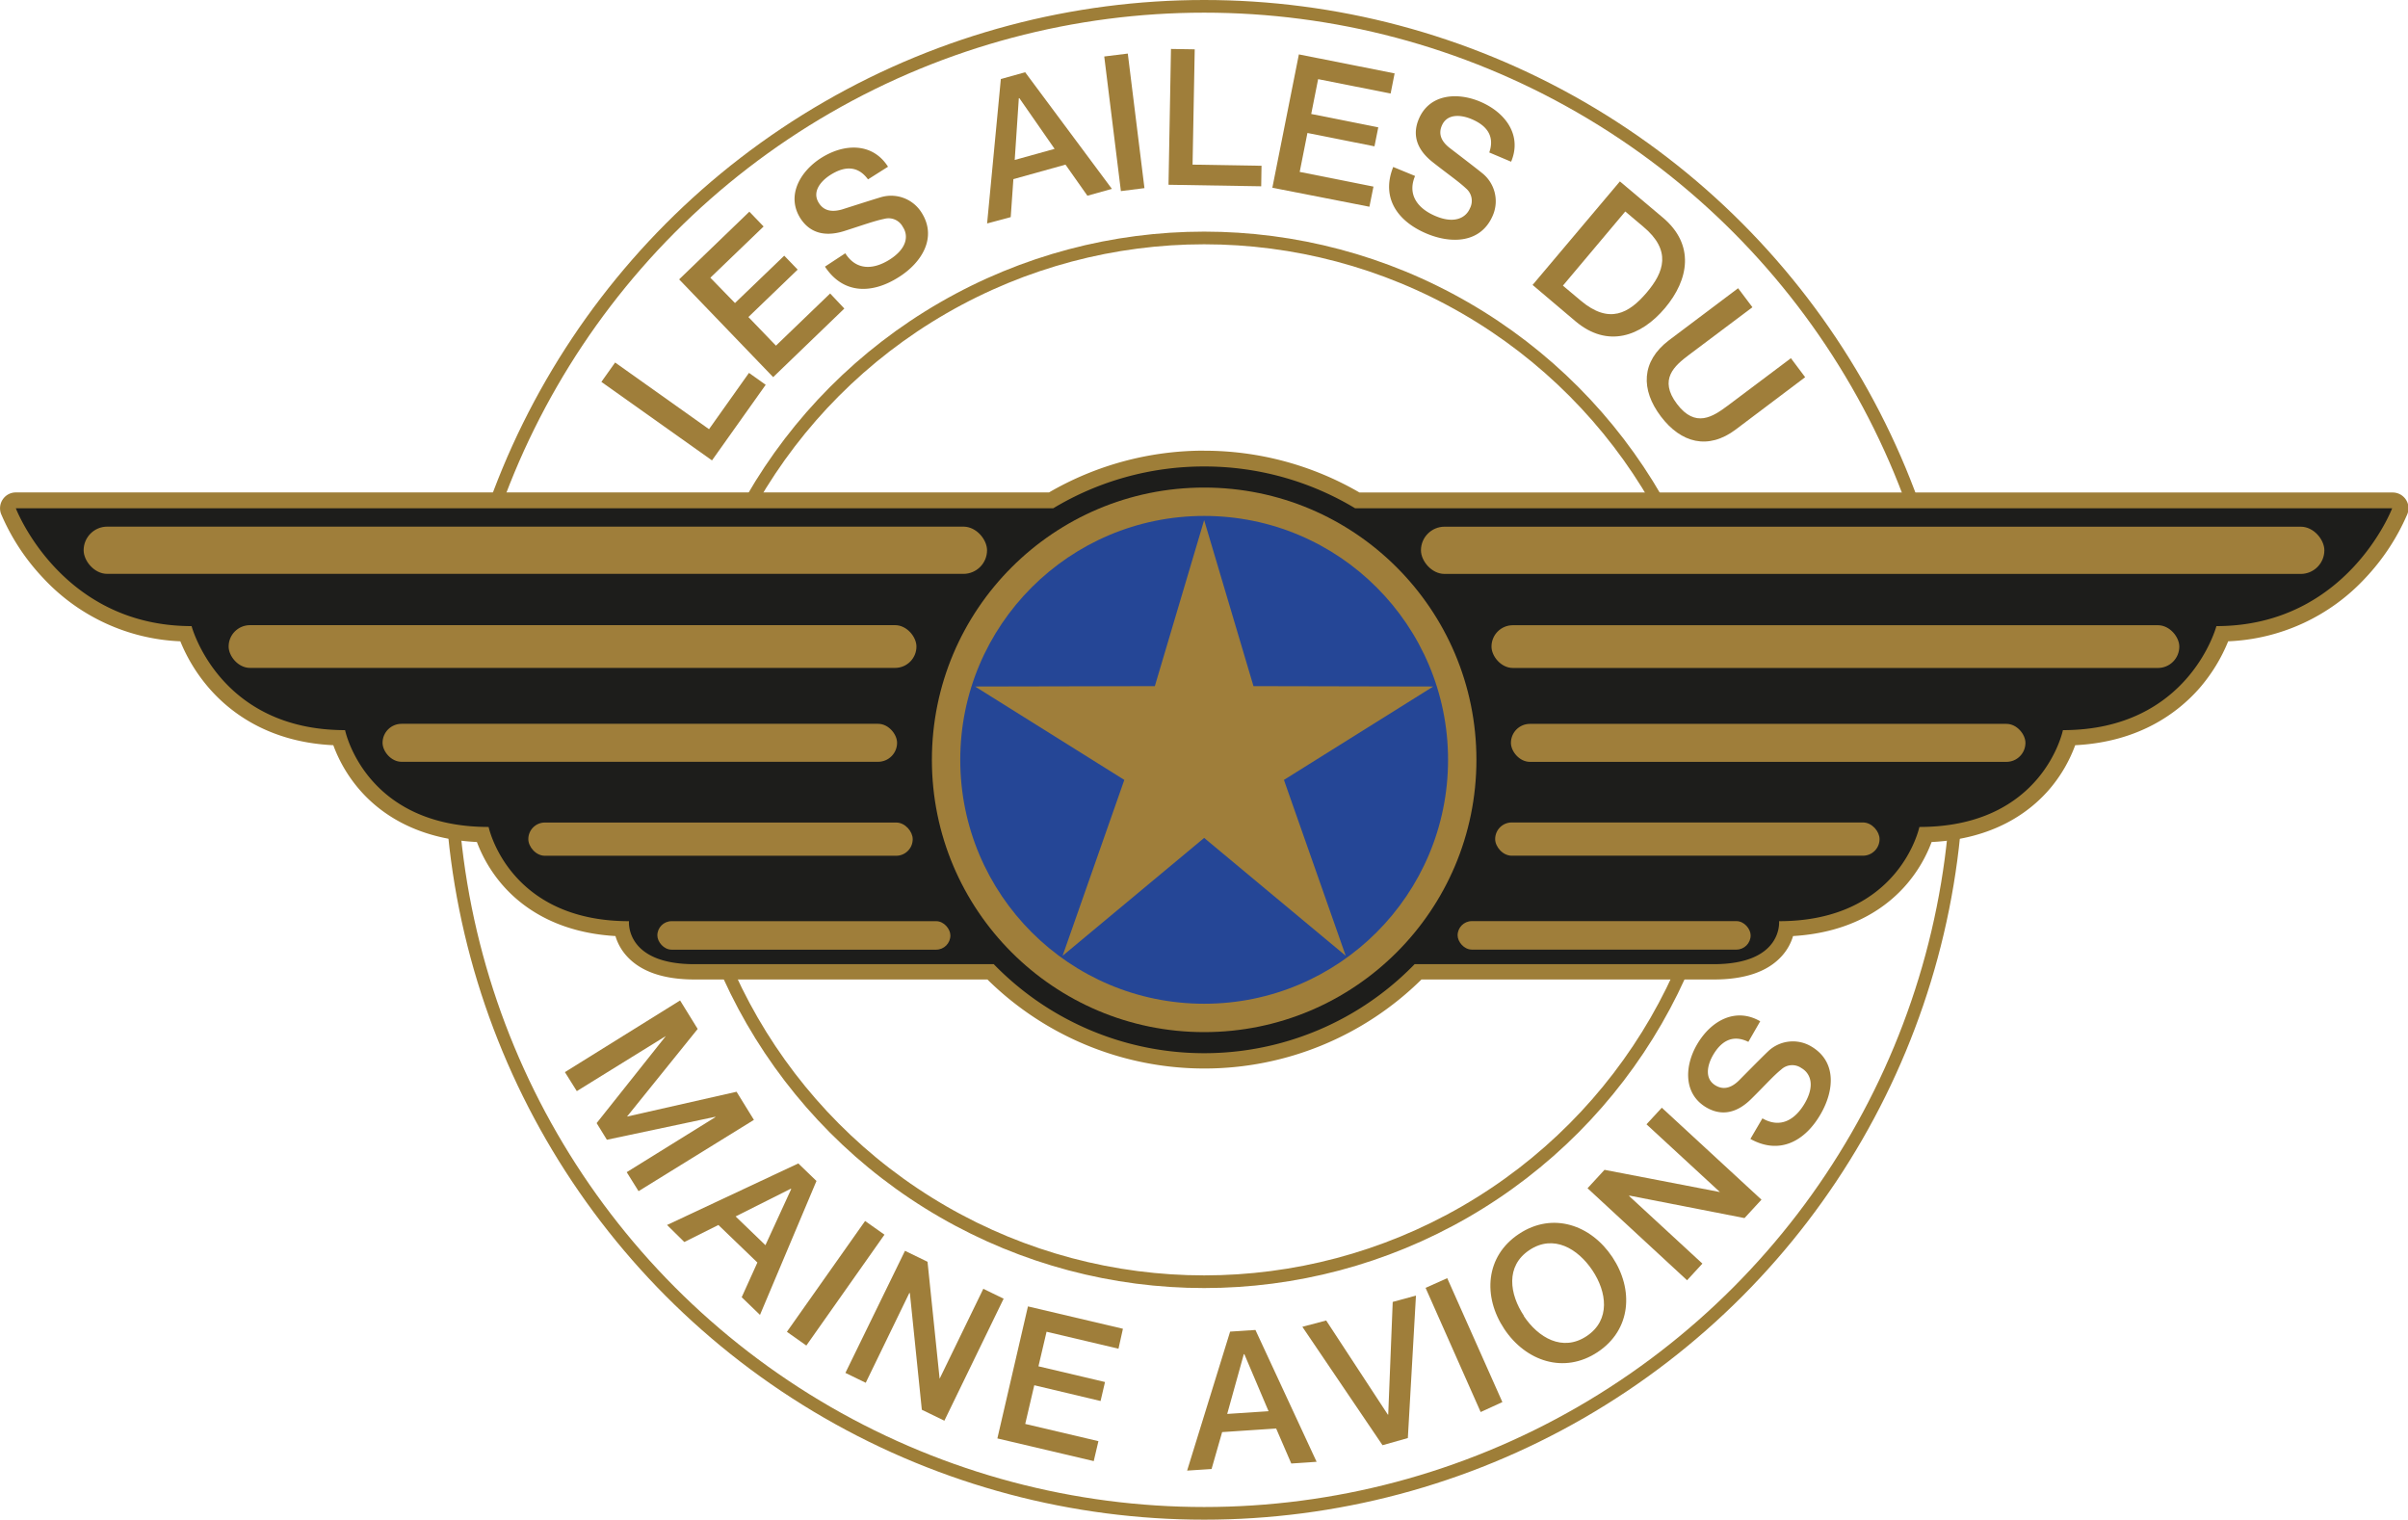 <svg id="Layer_1" data-name="Layer 1" xmlns="http://www.w3.org/2000/svg" viewBox="0 0 380.31 240"><defs><style>.cls-1,.cls-5,.cls-7{fill:none;stroke-miterlimit:10;}.cls-1{stroke:#9e7e38;stroke-width:2px;}.cls-2{fill:#9f7e3a;}.cls-3{fill:#1d1d1b;}.cls-4{fill:#9e7e38;}.cls-5{stroke:#e71b7f;}.cls-6{fill:#254696;}.cls-7{stroke:#1d1d1b;stroke-width:0.15px;}</style></defs><title>logo</title><circle class="cls-1" cx="190.18" cy="120" r="82.42"/><path class="cls-2" d="M287,185.62c2.86,1.65,5.19.2,6.7-2.4,1.65-2.86.86-4.73-.54-5.54a2.53,2.53,0,0,0-3.17.21c-1.25,1-2.56,2.5-4.73,4.64-2.69,2.68-5.15,2.5-7.08,1.39-3.71-2.15-3.47-6.58-1.53-9.93,2.24-3.87,6.16-5.93,10-3.7l-1.87,3.25c-2.48-1.22-4.3-.12-5.59,2.11-.87,1.51-1.42,3.72.45,4.8,1.3.75,2.54.29,3.67-.83.24-.24,3.68-3.73,4.52-4.52a5.67,5.67,0,0,1,6.81-.88c4.16,2.4,3.69,7.05,1.55,10.74-2.44,4.23-6.45,6.49-11.09,3.91Z" transform="translate(-8.65 -9)"/><path class="cls-2" d="M259.38,196.66l2.68-2.91,18.23,3.51,0,0-11.6-10.7,2.42-2.62,15.74,14.52-2.68,2.91L266,197.82l-.06.06,11.58,10.68-2.42,2.63Z" transform="translate(-8.65 -9)"/><path class="cls-2" d="M263.3,207.53c3.39,5.1,3,11.47-2.32,15s-11.37,1.44-14.76-3.66-3-11.47,2.33-15S259.91,202.44,263.3,207.53Zm-14,9.29c2.28,3.42,6.12,5.73,9.94,3.19s3.18-7,.9-10.4-6.12-5.73-9.94-3.19S247.06,213.4,249.34,216.82Z" transform="translate(-8.65 -9)"/><path class="cls-2" d="M233.8,212.39l3.42-1.53,8.71,19.57L242.5,232Z" transform="translate(-8.65 -9)"/><path class="cls-2" d="M214.34,218.54l3.76-1,9.74,14.87.06,0,.71-17.8,3.67-1L231,236.11l-4,1.13Z" transform="translate(-8.65 -9)"/><path class="cls-2" d="M202.93,219.3l4-.26,9.66,20.82-4,.27-2.39-5.53-8.53.57L200,241l-3.86.25Zm-.46,13,6.53-.43-3.82-9h-.09Z" transform="translate(-8.65 -9)"/><path class="cls-2" d="M171,215.32l15,3.53L185.3,222l-11.36-2.68-1.28,5.46,10.51,2.48-.7,3L172,227.77l-1.43,6.11,11.56,2.72-.74,3.15-15.22-3.58Z" transform="translate(-8.65 -9)"/><path class="cls-2" d="M151.58,206.54l3.56,1.73,1.91,18.47,0,0,6.9-14.2,3.21,1.56-9.36,19.27-3.56-1.73-1.89-18.43-.09,0-6.88,14.17-3.21-1.56Z" transform="translate(-8.65 -9)"/><path class="cls-2" d="M145.28,201.83l3.06,2.16L136,221.5l-3.07-2.17Z" transform="translate(-8.65 -9)"/><path class="cls-2" d="M134.73,192.74l2.87,2.77-8.92,21.15-2.89-2.79,2.48-5.48-6.16-5.93-5.38,2.69L114,202.46Zm-9.9,8.37,4.71,4.54,4.07-8.86-.06-.06Z" transform="translate(-8.65 -9)"/><path class="cls-2" d="M116.06,167l2.78,4.5-11.16,13.84,0,0,17.3-3.92,2.74,4.44-18.22,11.26-1.87-3,14-8.69,0-.06L104.5,189l-1.62-2.63,10.93-13.75,0,0-14.06,8.7-1.88-3Z" transform="translate(-8.65 -9)"/><path class="cls-2" d="M103.63,69.31l2.17-3.06,14.83,10.53,6.31-8.89,2.64,1.88L121.1,81.71Z" transform="translate(-8.65 -9)"/><path class="cls-2" d="M115.91,53.12,127,42.43l2.25,2.34-8.41,8.09,3.89,4,7.78-7.48,2.12,2.2-7.78,7.49,4.35,4.52,8.56-8.24L142,57.73,130.76,68.56Z" transform="translate(-8.65 -9)"/><path class="cls-2" d="M142.15,49c1.77,2.79,4.51,2.57,7,1,2.79-1.77,3-3.8,2.09-5.16a2.54,2.54,0,0,0-2.91-1.28c-1.58.32-3.43,1-6.35,1.93-3.62,1.13-5.72-.16-6.91-2-2.3-3.62,0-7.45,3.23-9.52,3.77-2.4,8.2-2.41,10.6,1.36l-3.16,2c-1.63-2.23-3.75-2.09-5.93-.71-1.47.93-3,2.64-1.82,4.46.81,1.27,2.12,1.43,3.64,1,.32-.1,5-1.6,6.1-1.92a5.67,5.67,0,0,1,6.44,2.37c2.58,4,0,8-3.58,10.24-4.12,2.63-8.72,2.78-11.65-1.66Z" transform="translate(-8.65 -9)"/><path class="cls-2" d="M166.72,21.48l3.84-1.07,13.7,18.42-3.87,1.08L176.93,35l-8.23,2.29-.42,6-3.73,1Zm2.19,12.78,6.3-1.75-5.56-8-.09,0Z" transform="translate(-8.65 -9)"/><path class="cls-2" d="M183.05,17.92l3.72-.46,2.63,21.25-3.72.47Z" transform="translate(-8.65 -9)"/><path class="cls-2" d="M193.59,16.73l3.75.06L197,35l10.89.18-.05,3.24-14.64-.24Z" transform="translate(-8.65 -9)"/><path class="cls-2" d="M213.79,17.59l15.12,3-.63,3.18L216.83,21.5,215.74,27l10.59,2.11-.6,3L215.14,30l-1.22,6.15,11.65,2.32-.64,3.18-15.33-3Z" transform="translate(-8.65 -9)"/><path class="cls-2" d="M232.14,36.79c-1.27,3,.47,5.17,3.23,6.33,3,1.28,4.81.27,5.44-1.23a2.55,2.55,0,0,0-.61-3.12c-1.17-1.1-2.81-2.22-5.21-4.11-3-2.33-3.13-4.79-2.27-6.84,1.67-4,6.1-4.28,9.67-2.78,4.12,1.74,6.66,5.38,4.92,9.5l-3.45-1.46c.9-2.61-.42-4.27-2.8-5.27-1.6-.68-3.87-.94-4.7,1.05-.59,1.38,0,2.55,1.28,3.53.27.21,4.16,3.18,5.06,3.92A5.67,5.67,0,0,1,244.43,43c-1.86,4.42-6.54,4.54-10.47,2.89-4.5-1.89-7.25-5.58-5.27-10.52Z" transform="translate(-8.65 -9)"/><path class="cls-2" d="M264.49,37.65l6.79,5.72c5.05,4.25,4.14,9.75.34,14.27s-9.08,6.36-14.13,2.11L250.7,54Zm-9,16.46,2.82,2.37c4.5,3.79,7.62,2,10.39-1.25s4-6.67-.54-10.45l-2.82-2.38Z" transform="translate(-8.65 -9)"/><path class="cls-2" d="M283.16,54.52l2.26,3-10,7.51c-2.3,1.73-4.85,3.88-1.92,7.76s5.69,2,8,.29l10-7.51,2.25,3-10.95,8.25c-4.38,3.3-8.67,2.14-11.85-2.07s-3.11-8.66,1.27-12Z" transform="translate(-8.65 -9)"/><circle class="cls-1" cx="190.18" cy="120" r="119"/><path class="cls-3" d="M198.83,176.58a47.19,47.19,0,0,1-33.75-14.06H118.32c-4.53,0-7.82-1.1-9.78-3.27a6.91,6.91,0,0,1-1.72-3.54c-16-.51-20.83-11.49-21.94-14.87-16.63-.42-21.56-11.82-22.67-15.29-17.12-.44-22.9-12.91-24.2-16.43-20.59-.54-27.95-19.21-28-19.41A1.25,1.25,0,0,1,11.15,88h163.5A47.61,47.61,0,0,1,223,88H386.46a1.26,1.26,0,0,1,1,.54,1.27,1.27,0,0,1,.14,1.15c-.08.2-7.43,18.87-28,19.41-1.29,3.52-7.08,16-24.19,16.43-1.12,3.47-6,14.87-22.68,15.29-1.11,3.38-6,14.36-21.94,14.87a7,7,0,0,1-1.71,3.54c-2,2.17-5.26,3.27-9.79,3.27h-46.7A47.19,47.19,0,0,1,198.83,176.58Z" transform="translate(-8.65 -9)"/><path class="cls-4" d="M198.83,82.67a46.08,46.08,0,0,1,23.84,6.6H386.46s-7.09,18.61-27.76,18.61c0,0-4.32,16.43-24.24,16.43,0,0-3.1,15.29-22.67,15.29,0,0-3.1,14.88-22.16,14.88,0,0,.67,6.79-10.34,6.79H232.07a46.31,46.31,0,0,1-66.47,0H118.32c-11,0-10.33-6.79-10.33-6.79-19.06,0-22.17-14.88-22.17-14.88-19.57,0-22.67-15.29-22.67-15.29-19.91,0-24.24-16.43-24.24-16.43-20.66,0-27.76-18.61-27.76-18.61H175a46.11,46.11,0,0,1,23.84-6.6m187.63,6.6h0m-187.63-9.1a48.78,48.78,0,0,0-24.52,6.6H11.15A2.47,2.47,0,0,0,9.1,87.85a2.5,2.5,0,0,0-.28,2.31,34.13,34.13,0,0,0,6.64,10.12,31.28,31.28,0,0,0,21.67,10,26.63,26.63,0,0,0,4.55,7.41c3.39,3.9,9.5,8.52,19.61,9a22.83,22.83,0,0,0,3.95,6.8c3.09,3.67,8.81,8,18.73,8.49a22.42,22.42,0,0,0,3.88,6.6c3,3.53,8.5,7.69,18,8.25a8.18,8.18,0,0,0,1.8,3.18c2.21,2.44,5.81,3.68,10.71,3.68h46.24a48.81,48.81,0,0,0,68.55,0h46.18c4.9,0,8.51-1.24,10.71-3.68a8.18,8.18,0,0,0,1.8-3.18c9.46-.56,15-4.72,18-8.25a22.19,22.19,0,0,0,3.88-6.6c9.93-.49,15.64-4.82,18.74-8.49a22.76,22.76,0,0,0,3.94-6.8c10.11-.51,16.22-5.13,19.62-9a26.55,26.55,0,0,0,4.54-7.41,31.24,31.24,0,0,0,21.67-10,34.68,34.68,0,0,0,6.59-10,2.57,2.57,0,0,0,.22-1,2.5,2.5,0,0,0-2.5-2.5H223.36a48.79,48.79,0,0,0-24.53-6.6Z" transform="translate(-8.65 -9)"/><rect class="cls-2" x="233.07" y="92.17" width="142.68" height="7.46" rx="3.73" transform="translate(600.17 182.81) rotate(-180)"/><rect class="cls-2" x="244.22" y="107.73" width="108.63" height="6.75" rx="3.37" transform="translate(588.41 213.22) rotate(180)"/><rect class="cls-2" x="247.28" y="123.31" width="81.26" height="6" rx="3" transform="translate(567.17 243.63) rotate(-180)"/><rect class="cls-2" x="244.81" y="138.9" width="60.71" height="5.25" rx="2.62" transform="translate(541.66 274.04) rotate(-180)"/><rect class="cls-2" x="238.86" y="154.48" width="46.28" height="4.5" rx="2.25" transform="translate(515.35 304.45) rotate(-180)"/><path class="cls-5" d="M283.28,157.73" transform="translate(-8.65 -9)"/><rect class="cls-2" x="13.21" y="83.17" width="142.68" height="7.46" rx="3.73"/><rect class="cls-2" x="36.11" y="98.73" width="108.63" height="6.75" rx="3.37"/><rect class="cls-2" x="60.42" y="114.31" width="81.26" height="6" rx="3"/><rect class="cls-2" x="83.44" y="129.9" width="60.71" height="5.25" rx="2.62"/><rect class="cls-2" x="103.82" y="145.48" width="46.28" height="4.5" rx="2.25"/><circle class="cls-2" cx="190.18" cy="120" r="43"/><circle class="cls-6" cx="190.18" cy="120" r="38.52"/><polygon class="cls-2" points="190.18 82.14 197.97 108.36 226.36 108.42 202.78 123.17 212.54 150.95 190.18 132.33 167.82 150.95 177.57 123.17 154 108.42 182.39 108.36 190.18 82.14"/><path class="cls-5" d="M114.33,157.73" transform="translate(-8.65 -9)"/><path class="cls-5" d="M20.83,94.9" transform="translate(-8.65 -9)"/><path class="cls-7" d="M127.13,173" transform="translate(-8.65 -9)"/><path class="cls-7" d="M20.12,101.47" transform="translate(-8.65 -9)"/></svg>